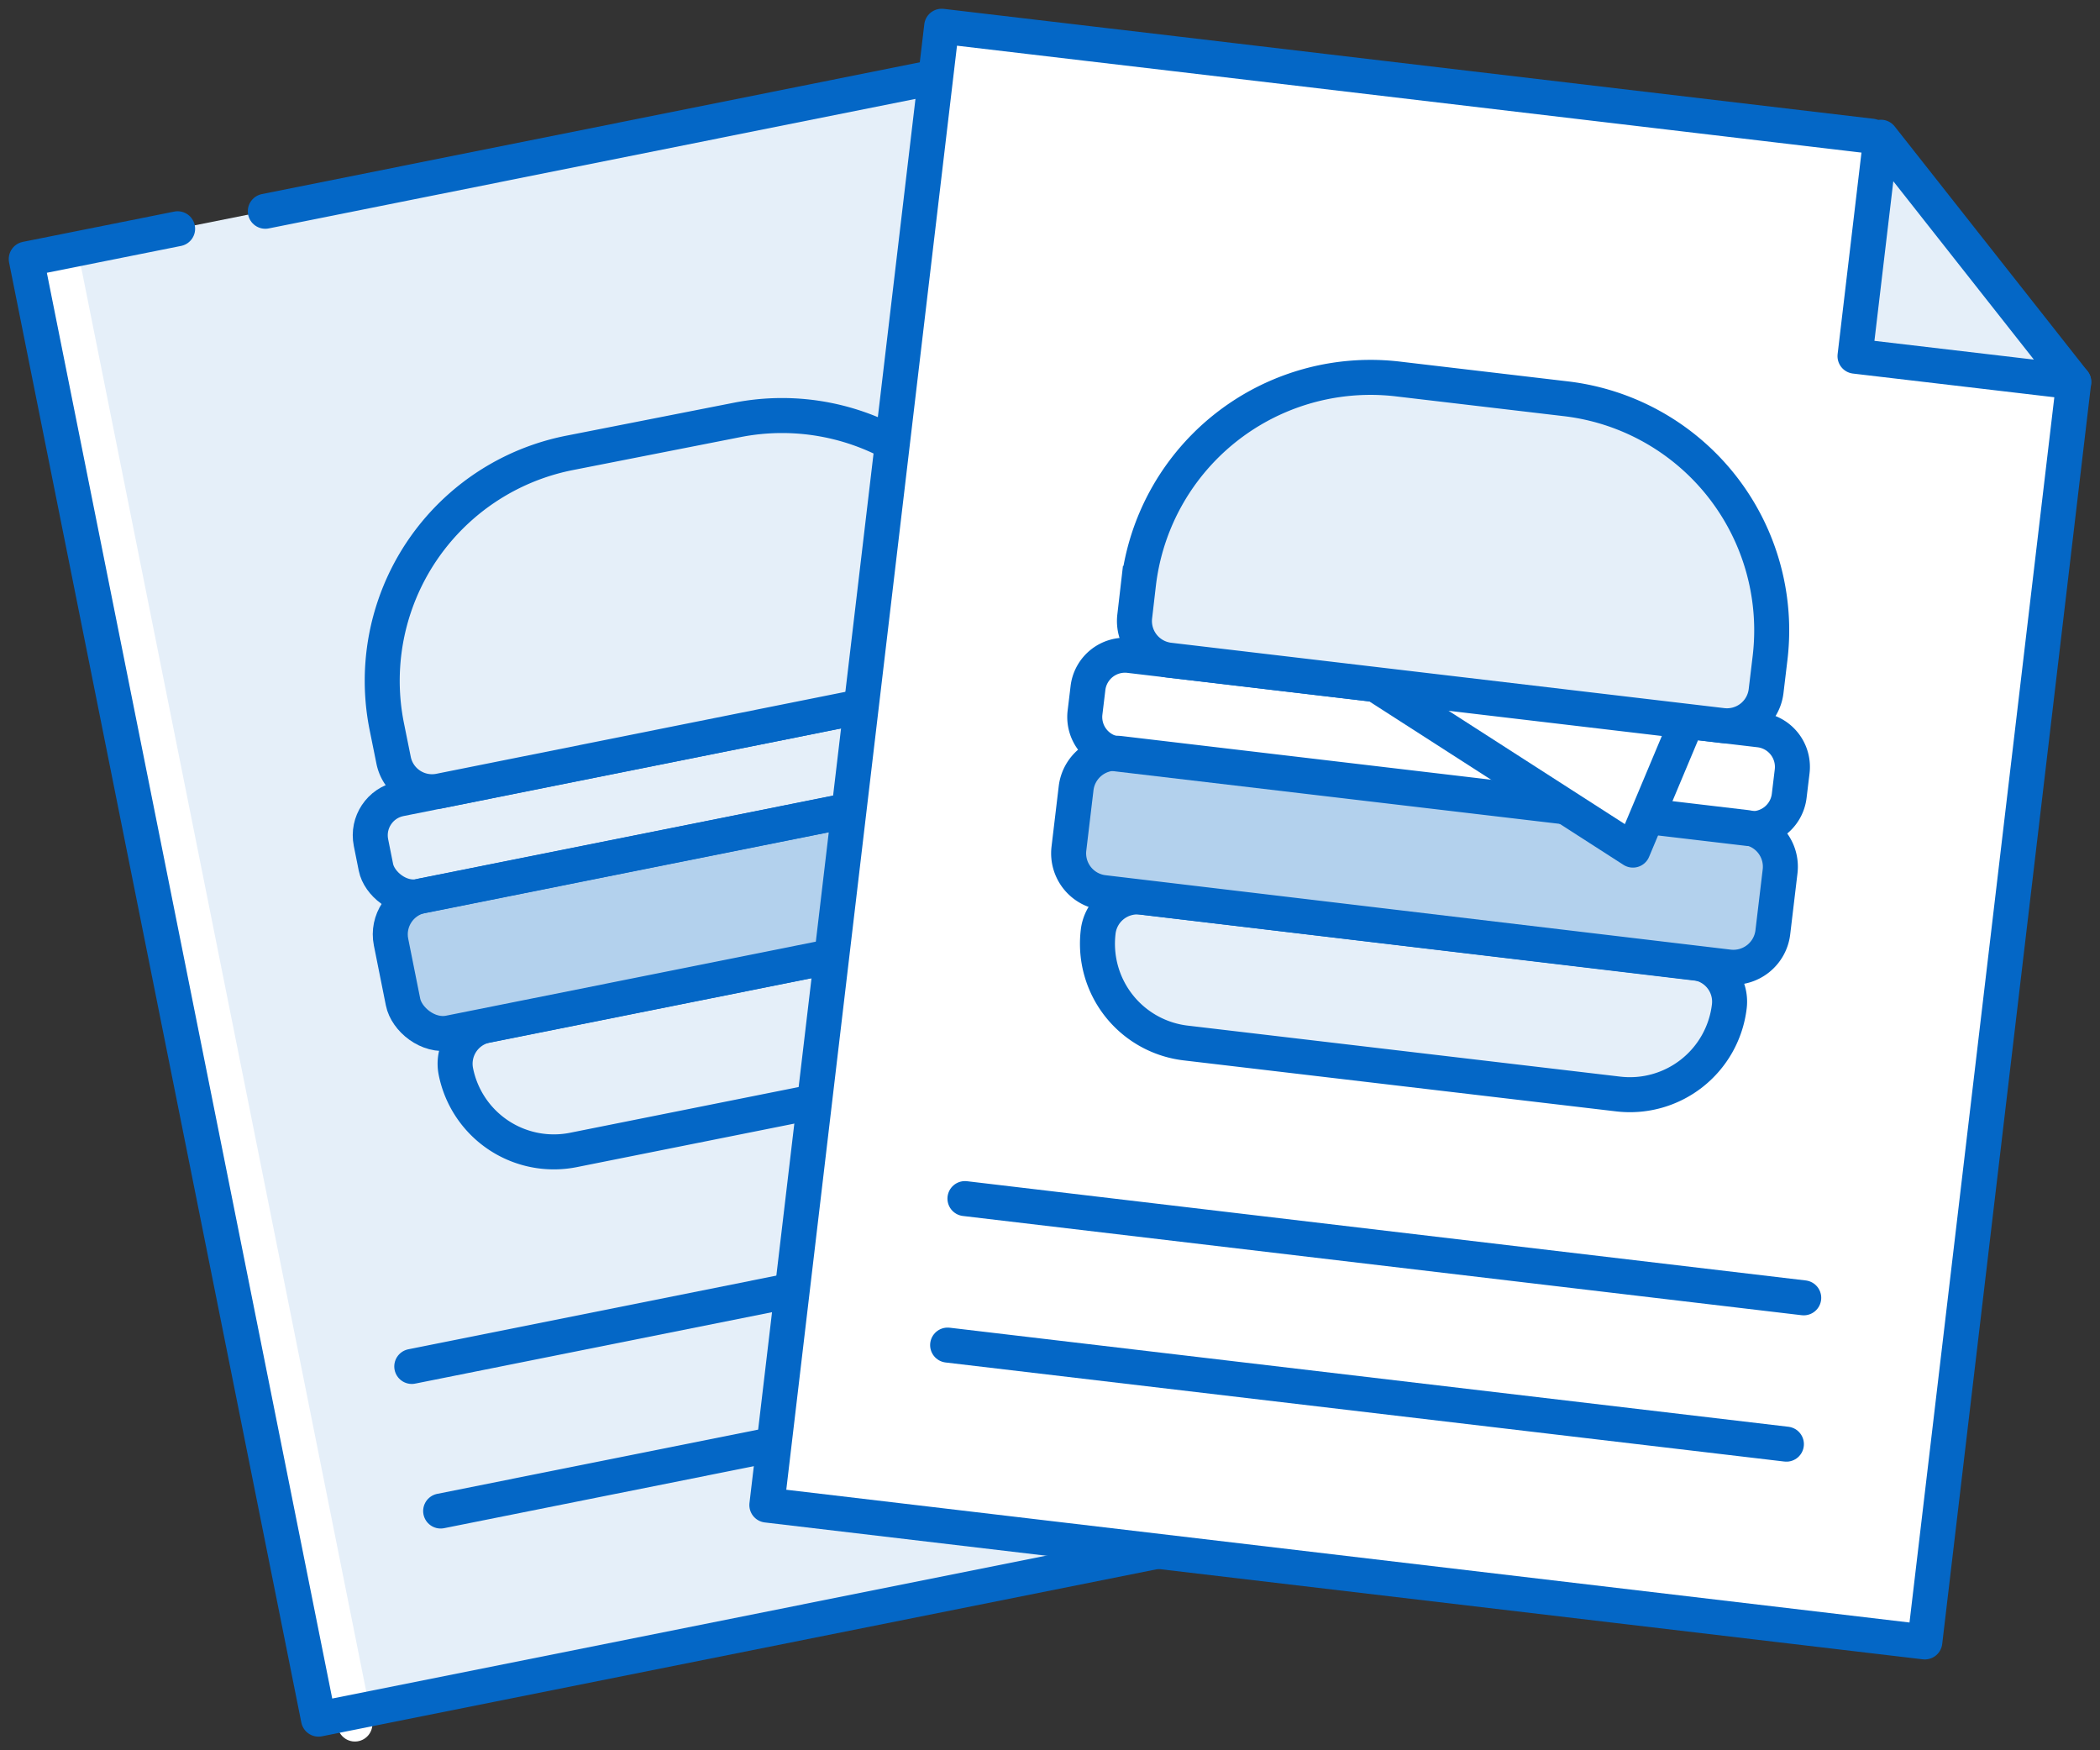 <svg id="Layer_1" data-name="Layer 1" xmlns="http://www.w3.org/2000/svg" viewBox="0 0 120 100"><rect x="0" y="0" width="120" height="100" fill="#333333" stroke="none"/><defs><style>.cls-1{fill:#d0e3ef;}.cls-2,.cls-4{fill:none;}.cls-2,.cls-5,.cls-6,.cls-7,.cls-9{stroke:#0467c6;}.cls-2,.cls-4,.cls-5,.cls-6,.cls-7,.cls-9{stroke-linecap:round;stroke-width:2px;}.cls-2,.cls-4,.cls-5,.cls-6,.cls-7{stroke-linejoin:round;}.cls-3,.cls-5,.cls-9{fill:#e5eff9;}.cls-4{stroke:#fff;}.cls-6{fill:#b3d1ed;}.cls-7,.cls-8{fill:#fff;}.cls-9{stroke-miterlimit:10;}</style></defs><polygon class="cls-1" points="60.49 4.2 62.96 16.54 75.3 14.07 60.49 4.2"/><polygon class="cls-2" points="60.49 4.2 62.96 16.54 75.3 14.07 60.49 4.2"/><polyline class="cls-3" points="53.96 4.3 1.5 14.8 18.2 98.22 83.53 85.15 69.3 14.07"/><line class="cls-4" x1="3.58" y1="15.08" x2="20.28" y2="98.5"/><line class="cls-2" x1="15.16" y1="12.07" x2="53.96" y2="4.3"/><polyline class="cls-2" points="69.3 14.07 83.53 85.15 18.2 98.22 1.5 14.8 10.15 13.07"/><line class="cls-2" x1="25.18" y1="86.33" x2="72.5" y2="76.86"/><line class="cls-2" x1="23.53" y1="78.07" x2="70.85" y2="68.6"/><path class="cls-5" d="M57.17,60.82,32.77,65.7a5.71,5.71,0,0,1-6.72-4.48h0a2.24,2.24,0,0,1,1.76-2.64L59,52.34a2.24,2.24,0,0,1,2.64,1.76h0A5.71,5.71,0,0,1,57.17,60.82Z"/><rect class="cls-6" x="22.29" y="47.57" width="40.5" height="7.99" rx="2.25" ry="2.25" transform="translate(-9.29 9.35) rotate(-11.32)"/><rect class="cls-2" x="20.95" y="42.03" width="40.5" height="5.68" rx="2.12" ry="2.12" transform="translate(-8.01 8.96) rotate(-11.32)"/><polyline class="cls-7" points="52.52 42.87 69.46 47.3 70.12 39.34"/><path class="cls-5" d="M56.33,38.94l-31.2,6.25a2.24,2.24,0,0,1-2.64-1.76l-.39-1.93A13.27,13.27,0,0,1,32.52,25.88L42.08,24A13.28,13.28,0,0,1,57.7,34.37l.39,1.93A2.24,2.24,0,0,1,56.33,38.94Z"/><polyline class="cls-8" points="106.95 7.78 53.81 1.5 43.82 85.99 109.99 93.81 118.5 21.82"/><polygon class="cls-3" points="107.48 7.84 106 20.35 118.5 21.82 107.48 7.84"/><line class="cls-2" x1="54.15" y1="76.85" x2="102.08" y2="82.51"/><line class="cls-2" x1="55.14" y1="68.48" x2="103.07" y2="74.15"/><path class="cls-9" d="M92.43,62.5,67.75,59.59a5.71,5.71,0,0,1-5-6.33h0a2.25,2.25,0,0,1,2.5-2L96.82,55a2.24,2.24,0,0,1,2,2.48h0A5.72,5.72,0,0,1,92.43,62.5Z"/><path class="cls-6" d="M98.79,55.25,63.08,51a2.26,2.26,0,0,1-2-2.51l.41-3.44a2.27,2.27,0,0,1,2.52-2l35.71,4.22a2.26,2.26,0,0,1,2,2.51l-.41,3.44A2.27,2.27,0,0,1,98.79,55.25Z"/><path class="cls-2" d="M99.86,47.33l-36-4.25A2.13,2.13,0,0,1,62,40.72l.17-1.41a2.13,2.13,0,0,1,2.37-1.86l36,4.25a2.13,2.13,0,0,1,1.87,2.36l-.17,1.41A2.13,2.13,0,0,1,99.86,47.33Z"/><polyline class="cls-7" points="78.58 39.1 93.31 48.57 96.4 41.21"/><path class="cls-9" d="M98.41,41.45,66.84,37.72a2.25,2.25,0,0,1-2-2.49l.22-1.9A13.35,13.35,0,0,1,79.94,21.66l9.51,1.12a13.32,13.32,0,0,1,11.7,14.78l-.23,1.92A2.25,2.25,0,0,1,98.41,41.45Z"/><polyline class="cls-2" points="106.95 7.78 67.22 3.08 62.12 2.48 53.81 1.5 43.82 85.99 109.99 93.81 118.5 21.82"/><polygon class="cls-2" points="107.48 7.84 106 20.35 118.5 21.82 107.48 7.84"/></svg>